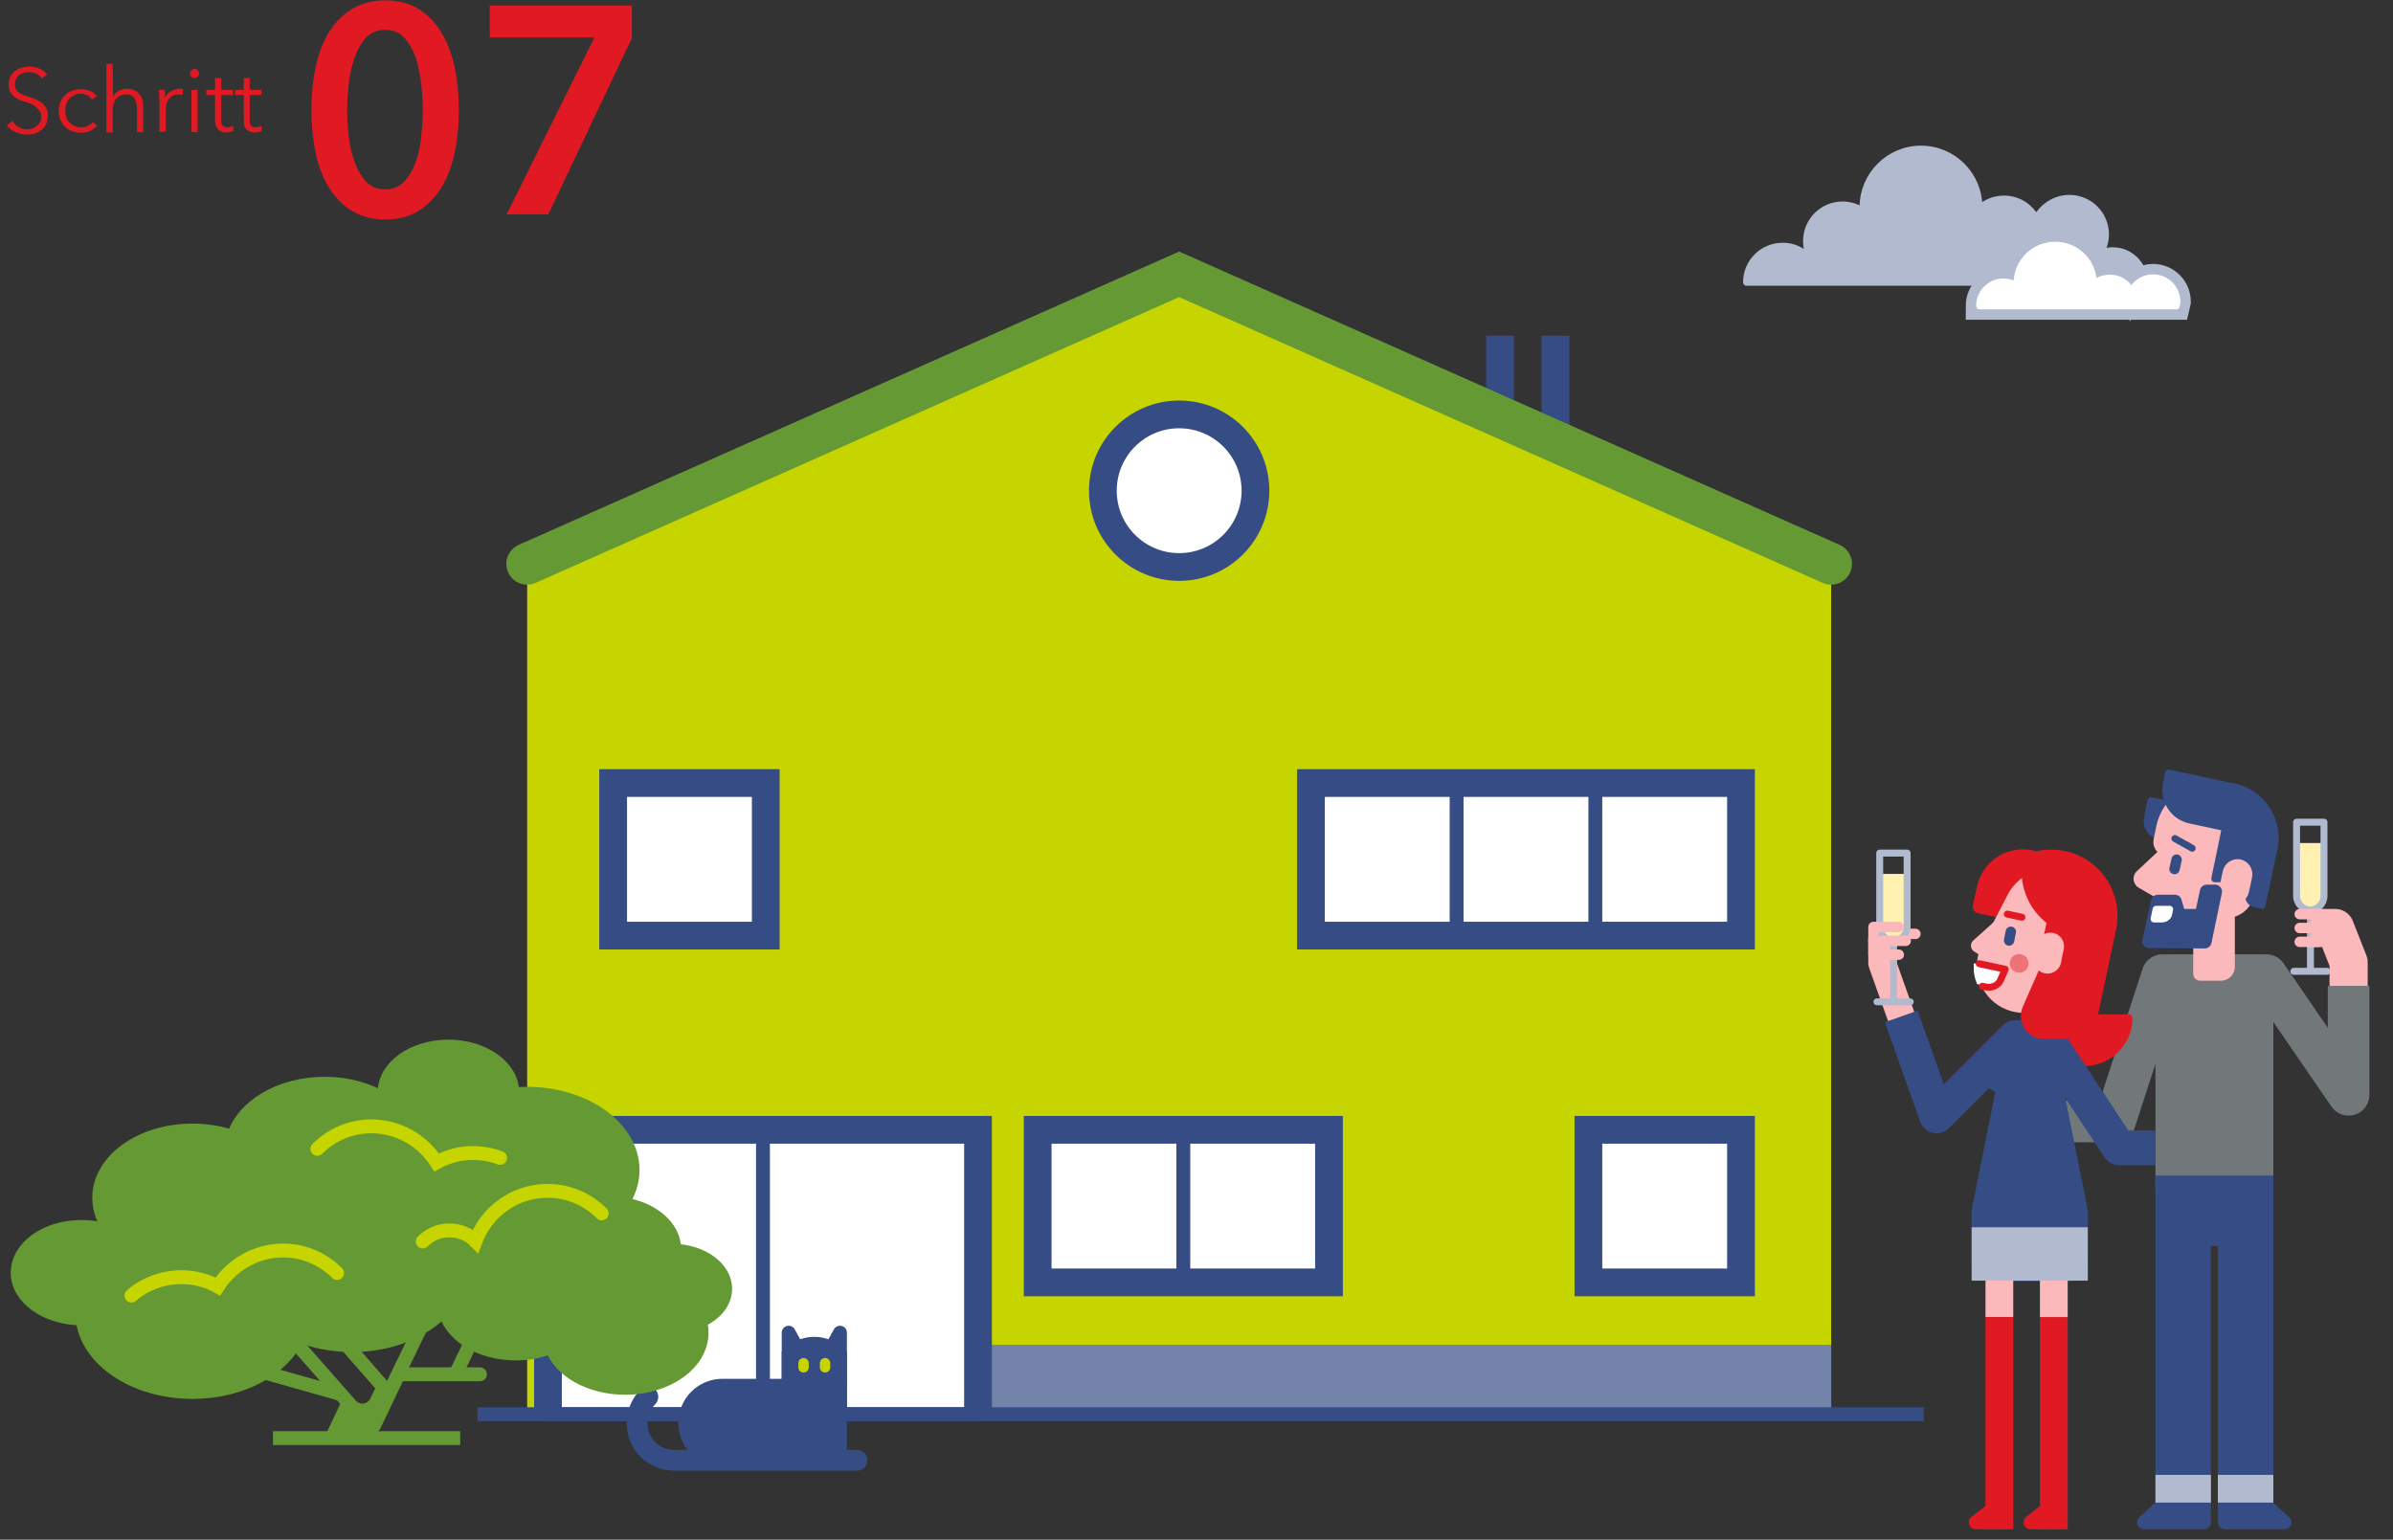 <?xml version="1.0" encoding="UTF-8"?>
<!-- Generator: Adobe Illustrator 25.0.0, SVG Export Plug-In . SVG Version: 6.00 Build 0)  -->
<svg version="1.1" xmlns="http://www.w3.org/2000/svg" xmlns:xlink="http://www.w3.org/1999/xlink" x="0px" y="0px" viewBox="0 0 690 444" style="enable-background:new 0 0 690 444;" xml:space="preserve">
<rect x="0" y="0" width="690" height="444" fill="#333333" stroke="none"/>
<g id="Hintergrund">
</g>
<g id="Hilfslinien_anzeigen">
</g>
<g id="Vordergrund">
</g>
<g id="Mann">
</g>
<g id="Frau">
	<g>
		<g>
			
				<line style="fill-rule:evenodd;clip-rule:evenodd;fill:none;stroke:#354C85;stroke-width:8;stroke-miterlimit:3.864;" x1="432.5" y1="166.3" x2="432.5" y2="96.8"/>
		</g>
		<g>
			
				<line style="fill-rule:evenodd;clip-rule:evenodd;fill:none;stroke:#354C85;stroke-width:8;stroke-miterlimit:3.864;" x1="448.5" y1="166.3" x2="448.5" y2="96.8"/>
		</g>
		<g>
			
				<line style="fill-rule:evenodd;clip-rule:evenodd;fill:none;stroke:#354C85;stroke-width:4;stroke-miterlimit:3.864;" x1="160" y1="307.8" x2="520" y2="307.8"/>
			
				<line style="fill-rule:evenodd;clip-rule:evenodd;fill:none;stroke:#354C85;stroke-width:4;stroke-miterlimit:3.864;" x1="160" y1="207.8" x2="520" y2="207.8"/>
			
				<line style="fill-rule:evenodd;clip-rule:evenodd;fill:none;stroke:#354C85;stroke-width:4;stroke-miterlimit:3.864;" x1="280" y1="307.3" x2="280" y2="207.3"/>
			
				<line style="fill-rule:evenodd;clip-rule:evenodd;fill:none;stroke:#354C85;stroke-width:4;stroke-miterlimit:3.864;" x1="400" y1="407.3" x2="400" y2="307.3"/>
			
				<line style="fill-rule:evenodd;clip-rule:evenodd;fill:none;stroke:#354C85;stroke-width:4;stroke-miterlimit:3.864;" x1="280" y1="207.3" x2="280" y2="114.5"/>
			
				<line style="fill-rule:evenodd;clip-rule:evenodd;fill:none;stroke:#354C85;stroke-width:4;stroke-miterlimit:3.864;" x1="340" y1="307.8" x2="340" y2="207.8"/>
		</g>
		<g>
			<polygon style="fill:#C6D400;" points="152,407.8 152,162.6 340,79.1 528,162.6 528,407.8    "/>
			<g>
				<defs>
					<polygon id="SVGID_3_" points="152,407.8 152,162.6 340,79.1 528,162.6 528,407.8      "/>
				</defs>
				<clipPath id="SVGID_2_">
					<use xlink:href="#SVGID_3_" style="overflow:visible;"/>
				</clipPath>
				
					<rect x="278.3" y="387.8" style="clip-path:url(#SVGID_2_);fill-rule:evenodd;clip-rule:evenodd;fill:#7383AA;" width="249.8" height="20"/>
			</g>
		</g>
		<g>
			
				<rect x="380" y="227.8" style="fill-rule:evenodd;clip-rule:evenodd;fill:#FFFFFF;stroke:#354C85;stroke-width:12;stroke-miterlimit:3.864;" width="120" height="40"/>
			
				<rect x="460" y="327.8" style="fill-rule:evenodd;clip-rule:evenodd;fill:#FFFFFF;stroke:#354C85;stroke-width:12;stroke-miterlimit:3.864;" width="40" height="40"/>
			<polyline style="fill:#FFFFFF;stroke:#354C85;stroke-width:12;stroke-miterlimit:3.864;" points="160,407.8 160,327.8      280,327.8 280,407.8    "/>
			
				<rect x="178.8" y="227.8" style="fill-rule:evenodd;clip-rule:evenodd;fill:#FFFFFF;stroke:#354C85;stroke-width:12;stroke-miterlimit:3.864;" width="40" height="40"/>
			
				<circle style="fill-rule:evenodd;clip-rule:evenodd;fill:#FFFFFF;stroke:#354C85;stroke-width:12;stroke-miterlimit:3.864;" cx="340" cy="141.5" r="20"/>
			
				<rect x="301.2" y="327.8" style="fill-rule:evenodd;clip-rule:evenodd;fill:#FFFFFF;stroke:#354C85;stroke-width:12;stroke-miterlimit:3.864;" width="80" height="40"/>
		</g>
		
			<rect x="380" y="227.8" style="fill-rule:evenodd;clip-rule:evenodd;fill:#FFFFFF;stroke:#354C85;stroke-width:4;stroke-miterlimit:3.864;" width="120" height="40"/>
		
			<rect x="460" y="327.8" style="fill-rule:evenodd;clip-rule:evenodd;fill:#FFFFFF;stroke:#354C85;stroke-width:4;stroke-miterlimit:3.864;" width="40" height="40"/>
		
			<rect x="160" y="327.8" style="fill-rule:evenodd;clip-rule:evenodd;fill:#FFFFFF;stroke:#354C85;stroke-width:4;stroke-miterlimit:3.864;" width="120" height="80"/>
		<g>
			
				<line style="fill-rule:evenodd;clip-rule:evenodd;fill:none;stroke:#354C85;stroke-width:4;stroke-miterlimit:3.864;" x1="420" y1="267.8" x2="420" y2="227.8"/>
			
				<line style="fill-rule:evenodd;clip-rule:evenodd;fill:none;stroke:#354C85;stroke-width:4;stroke-miterlimit:3.864;" x1="460" y1="267.8" x2="460" y2="227.8"/>
		</g>
		
			<line style="fill-rule:evenodd;clip-rule:evenodd;fill:none;stroke:#354C85;stroke-width:4;stroke-miterlimit:3.864;" x1="220" y1="407.3" x2="220" y2="327.8"/>
		
			<rect x="178.8" y="227.8" style="fill-rule:evenodd;clip-rule:evenodd;fill:#FFFFFF;stroke:#354C85;stroke-width:4;stroke-miterlimit:3.864;" width="40" height="40"/>
		
			<circle style="fill-rule:evenodd;clip-rule:evenodd;fill:#FFFFFF;stroke:#354C85;stroke-width:4;stroke-miterlimit:3.864;" cx="340" cy="141.5" r="20"/>
		
			<rect x="301.2" y="327.8" style="fill-rule:evenodd;clip-rule:evenodd;fill:#FFFFFF;stroke:#354C85;stroke-width:4;stroke-miterlimit:3.864;" width="80" height="40"/>
		
			<line style="fill-rule:evenodd;clip-rule:evenodd;fill:none;stroke:#354C85;stroke-width:4;stroke-miterlimit:3.864;" x1="341.2" y1="367.8" x2="341.2" y2="327.8"/>
		<polyline style="fill:none;stroke:#649934;stroke-width:12;stroke-linecap:round;stroke-miterlimit:3.864;" points="152,162.6     340,79.1 528,162.6   "/>
	</g>
	
		<line style="fill-rule:evenodd;clip-rule:evenodd;fill:none;stroke:#354C85;stroke-width:4;stroke-miterlimit:3.864;" x1="137.7" y1="407.8" x2="554.7" y2="407.8"/>
	<g>
		<path style="fill:#354C85;stroke:#354C85;stroke-width:4;stroke-miterlimit:3.864;" d="M197.6,410.3c0-5.9,4.8-10.7,10.7-10.7    h33.9v21.5h-33.9C202.4,421.1,197.6,416.3,197.6,410.3z"/>
		
			<polygon style="fill-rule:evenodd;clip-rule:evenodd;fill:#354C85;stroke:#354C85;stroke-width:4;stroke-linejoin:round;stroke-miterlimit:3.864;" points="    227.4,397.5 227.4,384.3 230.2,389.4   "/>
		<path style="fill:#354C85;stroke:#354C85;stroke-width:4;stroke-miterlimit:3.864;" d="M227.4,407.7v-17.1    c1.9-1.9,4.5-3.1,7.4-3.1c2.9,0,5.5,1.2,7.4,3.1v17.1H227.4z"/>
		
			<polygon style="fill-rule:evenodd;clip-rule:evenodd;fill:#354C85;stroke:#354C85;stroke-width:4;stroke-linejoin:round;stroke-miterlimit:3.864;" points="    242.2,397.5 242.2,384.3 239.4,389.4   "/>
		<g>
			
				<line style="fill-rule:evenodd;clip-rule:evenodd;fill:none;stroke:#C6D400;stroke-width:3;stroke-linecap:round;stroke-miterlimit:3.864;" x1="231.7" y1="393.1" x2="231.7" y2="394.3"/>
			
				<line style="fill-rule:evenodd;clip-rule:evenodd;fill:none;stroke:#C6D400;stroke-width:3;stroke-linecap:round;stroke-miterlimit:3.864;" x1="237.9" y1="393.1" x2="237.9" y2="394.3"/>
		</g>
		<path style="fill:none;stroke:#354C85;stroke-width:6;stroke-linecap:round;stroke-miterlimit:3.864;" d="M247.1,421.1h-52.7    c-3,0-5.6-1.2-7.6-3.1c-1.9-1.9-3.1-4.6-3.1-7.6c0-3,1.2-5.6,3.1-7.6"/>
	</g>
	<g>
		<path style="fill:#B2BAD0;stroke:#B2BAD0;stroke-width:8;stroke-miterlimit:3.864;" d="M627.5,88.2h-56.7c0-3.8,3.1-6.9,6.9-6.9    c1.4,0,2.8,0.4,3.9,1.2l0-0.8c0-6.1,4.9-11,11-11c6.1,0,11,4.9,11,11l0,0.4c1.2-1.2,2.9-1.9,4.8-1.9c2.7,0,5,1.5,6.1,3.8    c1.3-2.3,3.6-3.9,6.3-3.9c3.8,0,6.9,3.1,6.9,6.9C627.6,87.4,627.6,87.8,627.5,88.2z"/>
		<g>
			<path style="fill:#B2BAD0;stroke:#B2BAD0;stroke-width:2;stroke-linejoin:round;stroke-miterlimit:3.864;" d="M522.9,75.6     c-1.3-1.7-2-3.8-2-6.1c0-5.8,4.7-10.4,10.4-10.4c2.2,0,4.2,0.7,5.9,1.8l0-1.2c0-9.2,7.5-16.7,16.7-16.7c9.2,0,16.7,7.5,16.7,16.7     l0,0.6c1.9-1.8,4.4-2.9,7.2-2.9c4.1,0,7.6,2.3,9.3,5.7c1.9-3.5,5.5-5.9,9.6-5.9c5.8,0,10.4,4.7,10.4,10.4c0,2-0.6,3.9-1.6,5.5     c1.1-0.5,2.4-0.8,3.7-0.8c5,0,9.1,4.1,9.1,9.1H503.6c0-5.8,4.7-10.4,10.4-10.4c3.7,0,6.9,1.9,8.8,4.8L522.9,75.6z"/>
			<path style="fill:#FFFFFF;stroke:#FFFFFF;stroke-width:2;stroke-linejoin:round;stroke-miterlimit:3.864;" d="M627.5,88.2h-56.7     c0-3.8,3.1-6.9,6.9-6.9c1.4,0,2.8,0.4,3.9,1.2l0-0.8c0-6.1,4.9-11,11-11c6.1,0,11,4.9,11,11l0,0.4c1.2-1.2,2.9-1.9,4.8-1.9     c2.7,0,5,1.5,6.1,3.8c1.3-2.3,3.6-3.9,6.3-3.9c3.8,0,6.9,3.1,6.9,6.9C627.6,87.4,627.6,87.8,627.5,88.2z"/>
		</g>
	</g>
	<path style="fill:#649934;stroke:#649934;stroke-width:4;stroke-linecap:round;stroke-miterlimit:3.864;" d="M194.2,360.7   c8.2,0.1,14.9,5,14.9,10.9c0,4-2.9,7.4-7.3,9.3c0.3,1.1,0.5,2.2,0.5,3.4c0,8.8-9.9,15.9-22,15.9c-10.3,0-18.9-5-21.3-11.9   c-3,1.3-6.6,2-10.3,2c-10.5,0-19.2-5.6-20.5-12.9c-5.7,6.3-15.5,10.5-26.7,10.5c-5.6,0-10.9-1.1-15.5-2.9   c-3.9,9.5-16.1,16.4-30.5,16.4c-16.7,0-30.5-9.3-31.7-21.2c-10.4,0-18.7-5.9-18.7-13.2s8.2-13.2,18.4-13.2c3.3,0,6.4,0.6,9.1,1.8   c-2.5-3-4-6.4-4-10.2c0-10.7,12-19.4,26.9-19.4c4.2,0,8.3,0.7,11.8,2c2.5-8.8,13.3-15.5,26.3-15.5c6.7,0,12.8,1.8,17.5,4.7   c-0.2-0.7-0.2-1.4-0.2-2.2c0-7.3,8.2-13.2,18.4-13.2c10.1,0,18.4,5.9,18.4,13.2l0,0.6c1.4-0.1,2.8-0.2,4.2-0.2   c16.9,0,30.5,9.9,30.5,22c0,3.5-1.2,6.9-3.2,9.8c8.6,1.1,15.2,6.5,15.2,13L194.2,360.7z"/>
	<g>
		<polygon style="fill:none;stroke:#649934;stroke-width:4;stroke-linecap:round;stroke-miterlimit:3.864;" points="97.4,411     100,405.5 104.2,411   "/>
		<g>
			<g>
				
					<polyline style="fill-rule:evenodd;clip-rule:evenodd;fill:#649934;stroke:#649934;stroke-width:4;stroke-linecap:round;stroke-linejoin:round;stroke-miterlimit:3.864;" points="      122.6,380.1 107.1,412.1 105.7,408.3     "/>
				
					<line style="fill-rule:evenodd;clip-rule:evenodd;fill:#649934;stroke:#649934;stroke-width:4;stroke-linecap:round;stroke-miterlimit:3.864;" x1="76" y1="395.7" x2="97.9" y2="401.9"/>
				<polyline style="fill:none;stroke:#649934;stroke-width:4;stroke-linecap:round;stroke-miterlimit:3.864;" points="107.9,411       114.9,396.3 138.4,396.3     "/>
			</g>
			<g>
				<path style="fill:none;stroke:#C6D400;stroke-width:4;stroke-linecap:round;stroke-miterlimit:3.864;" d="M37.9,373.6      c1.9-1.7,4.2-3,6.6-3.9c2.4-0.9,5.1-1.4,7.8-1.4c1.9,0,3.7,0.2,5.5,0.7c1.8,0.4,3.4,1.1,5,2c2-3.1,4.7-5.7,7.9-7.5      c3.2-1.8,6.9-2.9,10.9-2.9c6.1,0,11.6,2.5,15.6,6.5"/>
				<path style="fill:none;stroke:#C6D400;stroke-width:4;stroke-linecap:round;stroke-miterlimit:3.864;" d="M121.9,358      c1.9-1.9,4.6-3.2,7.6-3.2c1.5,0,2.9,0.3,4.2,0.8c1.3,0.5,2.4,1.3,3.4,2.3c1.6-4.2,4.4-7.9,8-10.4c3.6-2.6,8-4.1,12.8-4.1      c6.1,0,11.6,2.5,15.6,6.5"/>
				<path style="fill:none;stroke:#C6D400;stroke-width:4;stroke-linecap:round;stroke-miterlimit:3.864;" d="M144.2,333.9      c-2.4-0.9-5.1-1.4-7.8-1.4c-1.9,0-3.7,0.2-5.5,0.7c-1.8,0.5-3.4,1.1-5,2c-2-3.1-4.7-5.7-7.9-7.5c-3.2-1.8-6.9-2.9-10.9-2.9      c-6.1,0-11.6,2.5-15.6,6.5"/>
			</g>
		</g>
		<path style="fill-rule:evenodd;clip-rule:evenodd;fill:none;stroke:#649934;stroke-width:4;stroke-miterlimit:3.864;" d="    M85,386.9l15.9,18.1c2.3,2.7,6.2,2.2,7.7-0.9l2.3-4.8"/>
		<line style="fill:none;stroke:#649934;stroke-width:4;stroke-miterlimit:3.864;" x1="131.3" y1="396.4" x2="139.9" y2="378.5"/>
		<line style="fill:none;stroke:#649934;stroke-width:4;stroke-miterlimit:3.864;" x1="99.6" y1="387.5" x2="110.8" y2="400.3"/>
	</g>
	
		<line style="fill-rule:evenodd;clip-rule:evenodd;fill:none;stroke:#649934;stroke-width:4;stroke-miterlimit:3.864;" x1="78.7" y1="414.7" x2="132.7" y2="414.7"/>
	
		<polyline style="fill-rule:evenodd;clip-rule:evenodd;fill:none;stroke:#72787A;stroke-width:12;stroke-linejoin:round;stroke-miterlimit:3.864;" points="   587.9,323.4 609.8,323.4 623.5,281.2 653.5,281.2 677.2,315.7 677.2,284.3  "/>
	<g>
		<path style="fill:#FFF1B2;" d="M662.2,258.4v-15.3h7.9v15.3c0,2.2-1.8,4-4,4C664,262.3,662.2,260.6,662.2,258.4z"/>
		
			<line style="fill-rule:evenodd;clip-rule:evenodd;fill:none;stroke:#B2BAD0;stroke-width:2;stroke-miterlimit:3.864;" x1="666.2" y1="263.3" x2="666.2" y2="280.6"/>
		
			<line style="fill-rule:evenodd;clip-rule:evenodd;fill:none;stroke:#B2BAD0;stroke-width:2;stroke-linecap:round;stroke-miterlimit:3.864;" x1="671" y1="280.1" x2="661.4" y2="280.1"/>
		<path style="fill:none;stroke:#B2BAD0;stroke-width:2;stroke-linejoin:round;stroke-miterlimit:3.864;" d="M662.2,258.4v-21.3    h7.9v21.3c0,2.2-1.8,4-4,4C664,262.3,662.2,260.6,662.2,258.4z"/>
	</g>
	
		<polygon style="fill-rule:evenodd;clip-rule:evenodd;fill:#72787A;stroke:#72787A;stroke-width:12;stroke-linejoin:round;stroke-miterlimit:3.864;" points="   649.5,281.2 649.5,341.7 627.5,341.7 627.5,281.2 631.6,281.2  "/>
	<g>
		
			<rect x="629.5" y="343.1" style="fill-rule:evenodd;clip-rule:evenodd;fill:#354C85;stroke:#354C85;stroke-width:2;stroke-miterlimit:3.864;" width="18" height="15.2"/>
		
			<polyline style="fill-rule:evenodd;clip-rule:evenodd;fill:none;stroke:#354C85;stroke-width:16;stroke-miterlimit:3.864;" points="    647.5,439 647.5,347 629.5,347 629.5,439   "/>
		
			<polygon style="fill-rule:evenodd;clip-rule:evenodd;fill:#354C85;stroke:#354C85;stroke-width:4;stroke-linejoin:round;stroke-miterlimit:3.864;" points="    641.5,439 658.7,439 650.1,431.1   "/>
		
			<polygon style="fill-rule:evenodd;clip-rule:evenodd;fill:#354C85;stroke:#354C85;stroke-width:4;stroke-linejoin:round;stroke-miterlimit:3.864;" points="    618.2,439 635.5,439 626.8,431.1   "/>
		
			<line style="fill-rule:evenodd;clip-rule:evenodd;fill:#B2BAD0;stroke:#B2BAD0;stroke-width:16;stroke-miterlimit:3.864;" x1="629.5" y1="425.3" x2="629.5" y2="433.3"/>
		
			<line style="fill-rule:evenodd;clip-rule:evenodd;fill:#B2BAD0;stroke:#B2BAD0;stroke-width:16;stroke-miterlimit:3.864;" x1="647.5" y1="433.3" x2="647.5" y2="425.3"/>
	</g>
	<g>
		<g>
			
				<line style="fill-rule:evenodd;clip-rule:evenodd;fill:none;stroke:#FCB9BB;stroke-width:3;stroke-linecap:round;stroke-miterlimit:3.864;" x1="668.3" y1="271.6" x2="663.1" y2="271.6"/>
			
				<line style="fill-rule:evenodd;clip-rule:evenodd;fill:none;stroke:#FCB9BB;stroke-width:3;stroke-linecap:round;stroke-miterlimit:3.864;" x1="668.3" y1="267.6" x2="663.1" y2="267.6"/>
			
				<line style="fill-rule:evenodd;clip-rule:evenodd;fill:none;stroke:#FCB9BB;stroke-width:3;stroke-linecap:round;stroke-miterlimit:3.864;" x1="668.3" y1="263.6" x2="663.1" y2="263.6"/>
		</g>
		
			<polyline style="fill-rule:evenodd;clip-rule:evenodd;fill:none;stroke:#FCB9BB;stroke-width:11;stroke-linejoin:round;stroke-miterlimit:3.864;" points="    677.2,284.3 677.2,277.5 673.3,267.6 666.3,267.6   "/>
	</g>
	<g>
		
			<path style="fill-rule:evenodd;clip-rule:evenodd;fill:#354C85;stroke:#354C85;stroke-width:2;stroke-linejoin:round;stroke-miterlimit:3.864;" d="    M624.1,241.4l2-9.3l-5.9-1.2l-1,4.9c-0.5,2.4,1,4.8,3.5,5.3L624.1,241.4z"/>
		<path style="fill:#FCB9BB;stroke:#FCB9BB;stroke-width:8;stroke-linejoin:round;stroke-miterlimit:3.864;" d="M639.9,229.7    c6.5,1.4,10.6,7.8,9.2,14.2c0,0-1.9,9.1-2.5,12c-0.6,2.9-2.1,4.9-5.2,4.9c-2.8,0-8.4,0-8.4,0l-10.5-6.6l4.6-9.1l-2.2-2.3l0.8-3.9    C627.1,232.5,633.4,228.4,639.9,229.7z"/>
		<path style="fill-rule:evenodd;clip-rule:evenodd;fill:#FCB9BB;" d="M632.4,256.5c0-2.2,1.8-4,4-4h4c2.2,0,4,1.8,4,4v22.3    c0,2.2-1.8,4-4,4h-6c-1.1,0-2-0.9-2-2V256.5z"/>
		
			<polygon style="fill-rule:evenodd;clip-rule:evenodd;fill:#FCB9BB;stroke:#FCB9BB;stroke-width:6;stroke-linejoin:round;stroke-miterlimit:3.864;" points="    625.8,246.3 618.2,253.4 623.7,256.6   "/>
		
			<line style="fill-rule:evenodd;clip-rule:evenodd;fill:none;stroke:#354C85;stroke-width:3;stroke-linecap:round;stroke-miterlimit:3.864;" x1="627.6" y1="247.9" x2="627" y2="250.6"/>
		
			<path style="fill-rule:evenodd;clip-rule:evenodd;fill:#354C85;stroke:#354C85;stroke-width:2;stroke-linejoin:round;stroke-miterlimit:3.864;" d="    M625.3,222.9l18.6,4l-2.5,11.7l-9.8-2.1c-4.9-1-8-5.8-6.9-10.7L625.3,222.9z"/>
		
			<line style="fill-rule:evenodd;clip-rule:evenodd;fill:none;stroke:#354C85;stroke-width:2;stroke-linecap:round;stroke-miterlimit:3.864;" x1="627.1" y1="241.8" x2="632.1" y2="244.6"/>
		<path style="fill:#354C85;stroke:#354C85;stroke-width:2;stroke-linejoin:round;stroke-miterlimit:3.864;" d="M644.1,226.9    c8.1,1.7,13.3,9.7,11.6,17.8l-3.5,16.4l-2.1-0.5c-1.2-0.3-1.9-1.4-1.7-2.6l1-4.6h-10.8L644.1,226.9z"/>
		<path style="fill:#FCB9BB;stroke:#FCB9BB;stroke-width:2;stroke-miterlimit:3.864;" d="M641,255.7c0.2-0.8,0.7-3.5,0.9-4.3    c0.4-1.8,2.1-2.9,3.9-2.6c1.8,0.4,2.9,2.1,2.6,3.9c-0.2,0.8-0.7,3.5-0.9,4.3c-0.4,1.8-2.1,2.9-3.9,2.6    C641.8,259.2,640.7,257.5,641,255.7z"/>
		<polygon style="fill:#354C85;stroke:#354C85;stroke-width:4;stroke-linejoin:round;stroke-miterlimit:3.864;" points="    638.7,257.1 635.7,271.5 619.7,271.4 622.2,260 627.1,260 628.3,264.1 634.8,264.1 636.3,257.1   "/>
		
			<path style="fill-rule:evenodd;clip-rule:evenodd;fill:#FFFFFF;stroke:#FFFFFF;stroke-width:2;stroke-linecap:round;stroke-linejoin:round;stroke-miterlimit:3.864;" d="    M621.1,265l0.6-2.8h3.9l-0.3,1.4c-0.1,0.7-0.9,1.4-2,1.4H621.1z"/>
	</g>
	<g>
		<polyline style="fill:none;stroke:#FCB9BB;stroke-width:8;stroke-linejoin:round;stroke-miterlimit:3.864;" points="542.7,270.4     542.7,277.7 552.9,306.4   "/>
		
			<line style="fill-rule:evenodd;clip-rule:evenodd;fill:none;stroke:#FCB9BB;stroke-width:3;stroke-linecap:round;stroke-linejoin:round;stroke-miterlimit:3.864;" x1="547.4" y1="269.3" x2="552.3" y2="269.3"/>
		
			<path style="fill-rule:evenodd;clip-rule:evenodd;fill:#E11923;stroke:#E11923;stroke-width:2;stroke-linejoin:round;stroke-miterlimit:3.864;" d="    M601,306.4c7.1,0,12.9-5.8,12.9-12.9H595v12.9H601z"/>
		
			<path style="fill-rule:evenodd;clip-rule:evenodd;fill:#E11923;stroke:#E11923;stroke-width:4;stroke-linejoin:round;stroke-miterlimit:3.864;" d="    M572,256.1c1.3-6.3,7.5-10.3,13.8-8.9c6.3,1.3,10.3,7.5,8.9,13.8l-11.4,3.1l-12.5-2.7L572,256.1z"/>
		<path style="fill:#FCB9BB;" d="M571.5,272.4c1.6-3.1,5.8-11.4,7.4-14.4c3.4-6.6,11.5-9.3,18.2-5.9c6.6,3.4,9.3,11.5,5.9,18.2    c-1.6,3.1-5.8,11.4-7.4,14.4c-3.4,6.6-11.5,9.3-18.2,5.9C570.8,287.2,568.1,279.1,571.5,272.4z"/>
		<path style="fill:#E11923;stroke:#E11923;stroke-width:2;stroke-linejoin:round;stroke-miterlimit:3.864;" d="M584.3,247.5    c3.3-1.5,7.1-1.9,11-1.1c9.7,2.1,15.9,11.6,13.9,21.3l-1.9,9l-6.2,29.1l-11.4-2.4c-1.9-0.4-3.2-2.3-2.8-4.3l5.4-25.5l-2.6-0.6    l1.5-7.3C585.7,261.7,582.8,254.7,584.3,247.5L584.3,247.5z"/>
		
			<polygon style="fill-rule:evenodd;clip-rule:evenodd;fill:#354C85;stroke:#354C85;stroke-width:12;stroke-linejoin:round;stroke-miterlimit:3.864;" points="    584.5,299.8 586,299.8 596,349.5 596,363.5 574.5,363.5 574.5,349.5   "/>
		<line style="fill:none;stroke:#FCB9BB;stroke-width:8;stroke-miterlimit:3.864;" x1="576.5" y1="379.8" x2="576.5" y2="361.3"/>
		<line style="fill:none;stroke:#E11923;stroke-width:8;stroke-miterlimit:3.864;" x1="576.5" y1="441" x2="576.5" y2="379.8"/>
		<line style="fill:none;stroke:#E11923;stroke-width:8;stroke-miterlimit:3.864;" x1="592.2" y1="379.8" x2="592.2" y2="441"/>
		<line style="fill:none;stroke:#FCB9BB;stroke-width:8;stroke-miterlimit:3.864;" x1="592.2" y1="360.9" x2="592.2" y2="379.8"/>
		
			<rect x="574.5" y="359.9" style="fill-rule:evenodd;clip-rule:evenodd;fill:#B2BAD0;stroke:#B2BAD0;stroke-width:12;stroke-miterlimit:3.864;" width="21.5" height="3.4"/>
		
			<polygon style="fill-rule:evenodd;clip-rule:evenodd;fill:#354C85;stroke:#354C85;stroke-width:12;stroke-linejoin:round;stroke-miterlimit:3.864;" points="    585,300.9 577.5,309.2 585,313.7   "/>
		
			<polygon style="fill-rule:evenodd;clip-rule:evenodd;fill:#E11923;stroke:#E11923;stroke-width:4;stroke-linejoin:round;stroke-miterlimit:3.864;" points="    592.2,439 585.5,439 589.4,435.9   "/>
		
			<polygon style="fill-rule:evenodd;clip-rule:evenodd;fill:#E11923;stroke:#E11923;stroke-width:4;stroke-linejoin:round;stroke-miterlimit:3.864;" points="    576.5,439 569.7,439 573.7,435.9   "/>
		
			<polygon style="fill-rule:evenodd;clip-rule:evenodd;fill:#FCB9BB;stroke:#FCB9BB;stroke-width:4;stroke-linejoin:round;stroke-miterlimit:3.864;" points="    577.2,266.5 570.3,272.7 575.2,275.8   "/>
		
			<line style="fill-rule:evenodd;clip-rule:evenodd;fill:none;stroke:#354C85;stroke-width:3;stroke-linecap:round;stroke-miterlimit:3.864;" x1="579.8" y1="268.7" x2="579.3" y2="271.2"/>
		
			<line style="fill-rule:evenodd;clip-rule:evenodd;fill:none;stroke:#E11923;stroke-width:2;stroke-linecap:round;stroke-miterlimit:3.864;" x1="578.8" y1="263.6" x2="583" y2="264.5"/>
		<circle style="fill-rule:evenodd;clip-rule:evenodd;fill:#ED7377;" cx="582.2" cy="277.8" r="2.7"/>
		<path style="fill:#FFFFFF;stroke:#FFFFFF;stroke-width:2;stroke-miterlimit:3.864;" d="M570.1,279l1.4,0.3l4.9,1.1l-0.8,1.7    c-0.4,0.8-1.5,1.5-2.8,1.2l-2-0.4C570.3,281.6,570.1,280.3,570.1,279z"/>
		<path style="fill:none;stroke:#E11923;stroke-width:2;stroke-linecap:round;stroke-linejoin:round;stroke-miterlimit:3.864;" d="    M570.7,277.9l7.5,1.6l-1.4,3.2c-0.6,1.4-2.4,2.3-4.3,1.9l-0.9-0.2"/>
		
			<polyline style="fill-rule:evenodd;clip-rule:evenodd;fill:none;stroke:#354C85;stroke-width:10;stroke-linejoin:round;stroke-miterlimit:3.864;" points="    548.2,293.1 558.4,321.8 581,299.2 590,299.2 611,331 621.5,331   "/>
		<path style="fill-rule:evenodd;clip-rule:evenodd;fill:#E11923;" d="M589.2,276.8l-5.9,13.4c-2.1,4.7,1.6,9.3,5.4,9.3H599    L589.2,276.8z"/>
		<path style="fill:#FCB9BB;stroke:#FCB9BB;stroke-width:2;stroke-miterlimit:3.864;" d="M587.5,276.2c0.2-0.7,0.7-3.1,0.8-3.9    c0.3-1.6,1.9-2.6,3.5-2.3c1.6,0.3,2.6,1.9,2.3,3.5c-0.2,0.7-0.7,3.1-0.8,3.9c-0.3,1.6-1.9,2.6-3.5,2.3    C588.2,279.4,587.1,277.8,587.5,276.2z"/>
		<g>
			<path style="fill:#FFF1B2;" d="M542,267.3v-15.3h7.9v15.3c0,2.2-1.8,4-4,4C543.8,271.2,542,269.4,542,267.3z"/>
			
				<line style="fill-rule:evenodd;clip-rule:evenodd;fill:none;stroke:#B2BAD0;stroke-width:2;stroke-miterlimit:3.864;" x1="546" y1="272.2" x2="546" y2="289.4"/>
			
				<line style="fill-rule:evenodd;clip-rule:evenodd;fill:none;stroke:#B2BAD0;stroke-width:2;stroke-linecap:round;stroke-miterlimit:3.864;" x1="550.8" y1="288.9" x2="541.2" y2="288.9"/>
			<path style="fill:none;stroke:#B2BAD0;stroke-width:2;stroke-linejoin:round;stroke-miterlimit:3.864;" d="M542,267.3v-21.3h7.9     v21.3c0,2.2-1.8,4-4,4C543.8,271.2,542,269.4,542,267.3z"/>
		</g>
		<g>
			
				<line style="fill-rule:evenodd;clip-rule:evenodd;fill:none;stroke:#FCB9BB;stroke-width:3;stroke-linecap:round;stroke-linejoin:round;stroke-miterlimit:3.864;" x1="540.2" y1="271.3" x2="549.5" y2="271.3"/>
			
				<polyline style="fill-rule:evenodd;clip-rule:evenodd;fill:none;stroke:#FCB9BB;stroke-width:3;stroke-linecap:round;stroke-linejoin:round;stroke-miterlimit:3.864;" points="     547.5,275.3 540.2,275.3 540.2,267.3 547.5,267.3    "/>
		</g>
	</g>
	<g>
		<path style="fill:#E11923;" d="M132.3,31.7c0,4.9-0.5,9.3-1.4,13.2s-2.3,7.2-4.1,9.9c-1.8,2.7-4,4.8-6.6,6.3    c-2.6,1.5-5.7,2.2-9.1,2.2s-6.4-0.7-9.1-2.2c-2.7-1.5-4.9-3.6-6.7-6.3c-1.8-2.7-3.2-6-4.1-9.9c-0.9-3.9-1.4-8.3-1.4-13.2    c0-4.9,0.5-9.3,1.4-13.2c0.9-3.9,2.3-7.2,4.1-9.9c1.8-2.7,4.1-4.8,6.7-6.3c2.7-1.5,5.7-2.2,9.1-2.2s6.4,0.7,9.1,2.2    c2.6,1.5,4.8,3.6,6.6,6.3c1.8,2.7,3.1,6,4.1,9.9C131.8,22.4,132.3,26.8,132.3,31.7z M121.9,31.7c0-2.1-0.1-4.5-0.4-7.1    c-0.3-2.7-0.8-5.2-1.5-7.6c-0.8-2.4-1.9-4.4-3.3-6c-1.4-1.6-3.3-2.4-5.6-2.4c-2.3,0-4.2,0.8-5.7,2.4c-1.4,1.6-2.5,3.6-3.3,6    c-0.8,2.4-1.3,4.9-1.6,7.6c-0.3,2.7-0.4,5-0.4,7.1c0,2.1,0.1,4.5,0.4,7.1c0.3,2.7,0.8,5.2,1.6,7.5c0.8,2.3,1.9,4.3,3.3,5.9    s3.3,2.4,5.7,2.4c2.3,0,4.1-0.8,5.6-2.4s2.5-3.6,3.3-5.9c0.8-2.3,1.3-4.8,1.5-7.5C121.8,36.1,121.9,33.8,121.9,31.7z"/>
		<path style="fill:#E11923;" d="M141.3,1.6h40.9v9.4l-24.1,50.8h-12l25.3-51h-30.2V1.6z"/>
	</g>
	<g>
		<path style="fill:#E11923;" d="M12.1,22.6c-0.4-0.6-0.9-1-1.5-1.3c-0.6-0.3-1.4-0.5-2.3-0.5c-0.5,0-0.9,0.1-1.4,0.2    c-0.5,0.1-0.9,0.4-1.3,0.6c-0.4,0.3-0.7,0.6-0.9,1.1c-0.2,0.4-0.4,0.9-0.4,1.5c0,0.6,0.1,1.1,0.3,1.5s0.5,0.7,0.9,1    c0.4,0.3,0.8,0.5,1.3,0.7s1,0.3,1.5,0.5c0.6,0.2,1.3,0.4,1.9,0.7c0.6,0.2,1.2,0.6,1.8,1c0.5,0.4,0.9,0.9,1.3,1.5s0.5,1.4,0.5,2.3    s-0.2,1.7-0.5,2.4s-0.8,1.2-1.4,1.7s-1.2,0.8-1.9,1c-0.7,0.2-1.4,0.3-2.2,0.3c-0.6,0-1.1-0.1-1.7-0.2c-0.6-0.1-1.1-0.3-1.6-0.5    s-1-0.5-1.4-0.8c-0.4-0.3-0.8-0.7-1.1-1.2l1.6-1.2c0.4,0.7,1,1.2,1.7,1.7c0.7,0.4,1.6,0.7,2.5,0.7c0.5,0,0.9-0.1,1.4-0.2    c0.5-0.1,0.9-0.4,1.3-0.7c0.4-0.3,0.7-0.7,1-1.1s0.4-1,0.4-1.6c0-0.6-0.1-1.2-0.4-1.6c-0.3-0.4-0.6-0.8-1-1.1S9.7,30.2,9.1,30    c-0.5-0.2-1.1-0.4-1.7-0.6c-0.6-0.2-1.2-0.4-1.8-0.6C5,28.5,4.5,28.2,4,27.8c-0.5-0.4-0.8-0.9-1.1-1.4c-0.3-0.6-0.4-1.3-0.4-2.1    c0-0.9,0.2-1.6,0.5-2.3c0.4-0.6,0.8-1.2,1.4-1.6C5,20,5.6,19.7,6.3,19.5c0.7-0.2,1.4-0.3,2.1-0.3c1.2,0,2.3,0.2,3.2,0.7    c0.9,0.4,1.6,1,2,1.6L12.1,22.6z"/>
		<path style="fill:#E11923;" d="M26.5,28.7c-0.3-0.5-0.7-0.9-1.3-1.2c-0.6-0.3-1.2-0.5-1.8-0.5c-0.7,0-1.4,0.1-1.9,0.4    c-0.6,0.3-1.1,0.6-1.5,1c-0.4,0.4-0.7,1-0.9,1.6c-0.2,0.6-0.3,1.2-0.3,1.9c0,0.7,0.1,1.3,0.3,1.9c0.2,0.6,0.5,1.1,0.9,1.5    c0.4,0.4,0.9,0.8,1.5,1c0.6,0.3,1.2,0.4,1.9,0.4c0.8,0,1.4-0.1,2-0.4s1-0.7,1.3-1.1l1.3,1c-0.5,0.6-1.2,1.2-1.9,1.5    s-1.7,0.6-2.7,0.6c-1,0-1.9-0.2-2.7-0.5c-0.8-0.3-1.5-0.8-2-1.3s-1-1.2-1.3-2c-0.3-0.8-0.5-1.6-0.5-2.5c0-0.9,0.2-1.8,0.5-2.5    c0.3-0.8,0.7-1.5,1.3-2c0.6-0.6,1.2-1,2-1.3c0.8-0.3,1.7-0.5,2.7-0.5c0.8,0,1.6,0.2,2.5,0.5s1.5,0.9,2,1.6L26.5,28.7z"/>
		<path style="fill:#E11923;" d="M32.6,27.9c0.3-0.7,0.9-1.3,1.6-1.7s1.6-0.6,2.4-0.6c1.5,0,2.7,0.5,3.5,1.4s1.2,2.1,1.2,3.6v7.5    h-1.8v-6.7c0-0.6-0.1-1.2-0.2-1.7c-0.1-0.5-0.3-1-0.5-1.3c-0.3-0.4-0.6-0.7-1-0.9c-0.4-0.2-1-0.3-1.6-0.3c-0.5,0-0.9,0.1-1.4,0.3    c-0.4,0.2-0.8,0.5-1.2,0.9s-0.6,0.9-0.8,1.5c-0.2,0.6-0.3,1.3-0.3,2.1v6.2h-1.8V18.4h1.8L32.6,27.9L32.6,27.9z"/>
		<path style="fill:#E11923;" d="M45.9,28.6c0-0.3,0-0.8,0-1.3c0-0.5,0-1-0.1-1.4h1.7c0,0.3,0.1,0.7,0.1,1.1c0,0.4,0,0.7,0,1h0.1    c0.3-0.7,0.9-1.3,1.6-1.7c0.7-0.4,1.5-0.7,2.3-0.7c0.2,0,0.4,0,0.6,0c0.2,0,0.4,0.1,0.6,0.1l-0.2,1.7c-0.1,0-0.3-0.1-0.5-0.1    c-0.2,0-0.5-0.1-0.7-0.1c-0.5,0-0.9,0.1-1.4,0.3c-0.4,0.2-0.8,0.4-1.1,0.8c-0.3,0.4-0.6,0.8-0.8,1.4c-0.2,0.6-0.3,1.3-0.3,2.1v6.2    h-1.8V28.6z"/>
		<path style="fill:#E11923;" d="M57.4,21.2c0,0.4-0.1,0.7-0.4,0.9c-0.3,0.2-0.5,0.4-0.9,0.4c-0.3,0-0.6-0.1-0.9-0.4    c-0.3-0.2-0.4-0.5-0.4-0.9s0.1-0.7,0.4-0.9c0.3-0.2,0.5-0.4,0.9-0.4c0.3,0,0.6,0.1,0.9,0.4C57.2,20.5,57.4,20.8,57.4,21.2z     M57,38.1h-1.8V25.9H57V38.1z"/>
		<path style="fill:#E11923;" d="M67.2,27.4h-3.4v7.1c0,0.5,0,0.8,0.1,1.1c0.1,0.3,0.2,0.5,0.4,0.7c0.2,0.2,0.4,0.3,0.6,0.3    c0.2,0.1,0.5,0.1,0.7,0.1c0.2,0,0.5,0,0.8-0.1c0.3-0.1,0.5-0.2,0.8-0.3l0.1,1.5c-0.3,0.1-0.6,0.2-1,0.3c-0.3,0.1-0.7,0.1-1.1,0.1    c-0.3,0-0.7,0-1-0.1c-0.4-0.1-0.7-0.3-1-0.5c-0.3-0.2-0.6-0.6-0.8-1S62,35.6,62,35v-7.6h-2.5v-1.5H62v-3.4h1.8v3.4h3.4V27.4z"/>
		<path style="fill:#E11923;" d="M75.4,27.4H72v7.1c0,0.5,0,0.8,0.1,1.1s0.2,0.5,0.4,0.7c0.2,0.2,0.4,0.3,0.6,0.3    c0.2,0.1,0.5,0.1,0.7,0.1c0.2,0,0.5,0,0.8-0.1c0.3-0.1,0.5-0.2,0.8-0.3l0.1,1.5c-0.3,0.1-0.6,0.2-1,0.3c-0.3,0.1-0.7,0.1-1.1,0.1    c-0.3,0-0.7,0-1-0.1c-0.4-0.1-0.7-0.3-1-0.5c-0.3-0.2-0.6-0.6-0.8-1s-0.3-1-0.3-1.6v-7.6h-2.5v-1.5h2.5v-3.4H72v3.4h3.4V27.4z"/>
	</g>
</g>
<g id="Beratung">
</g>
<g id="Typo">
</g>
</svg>